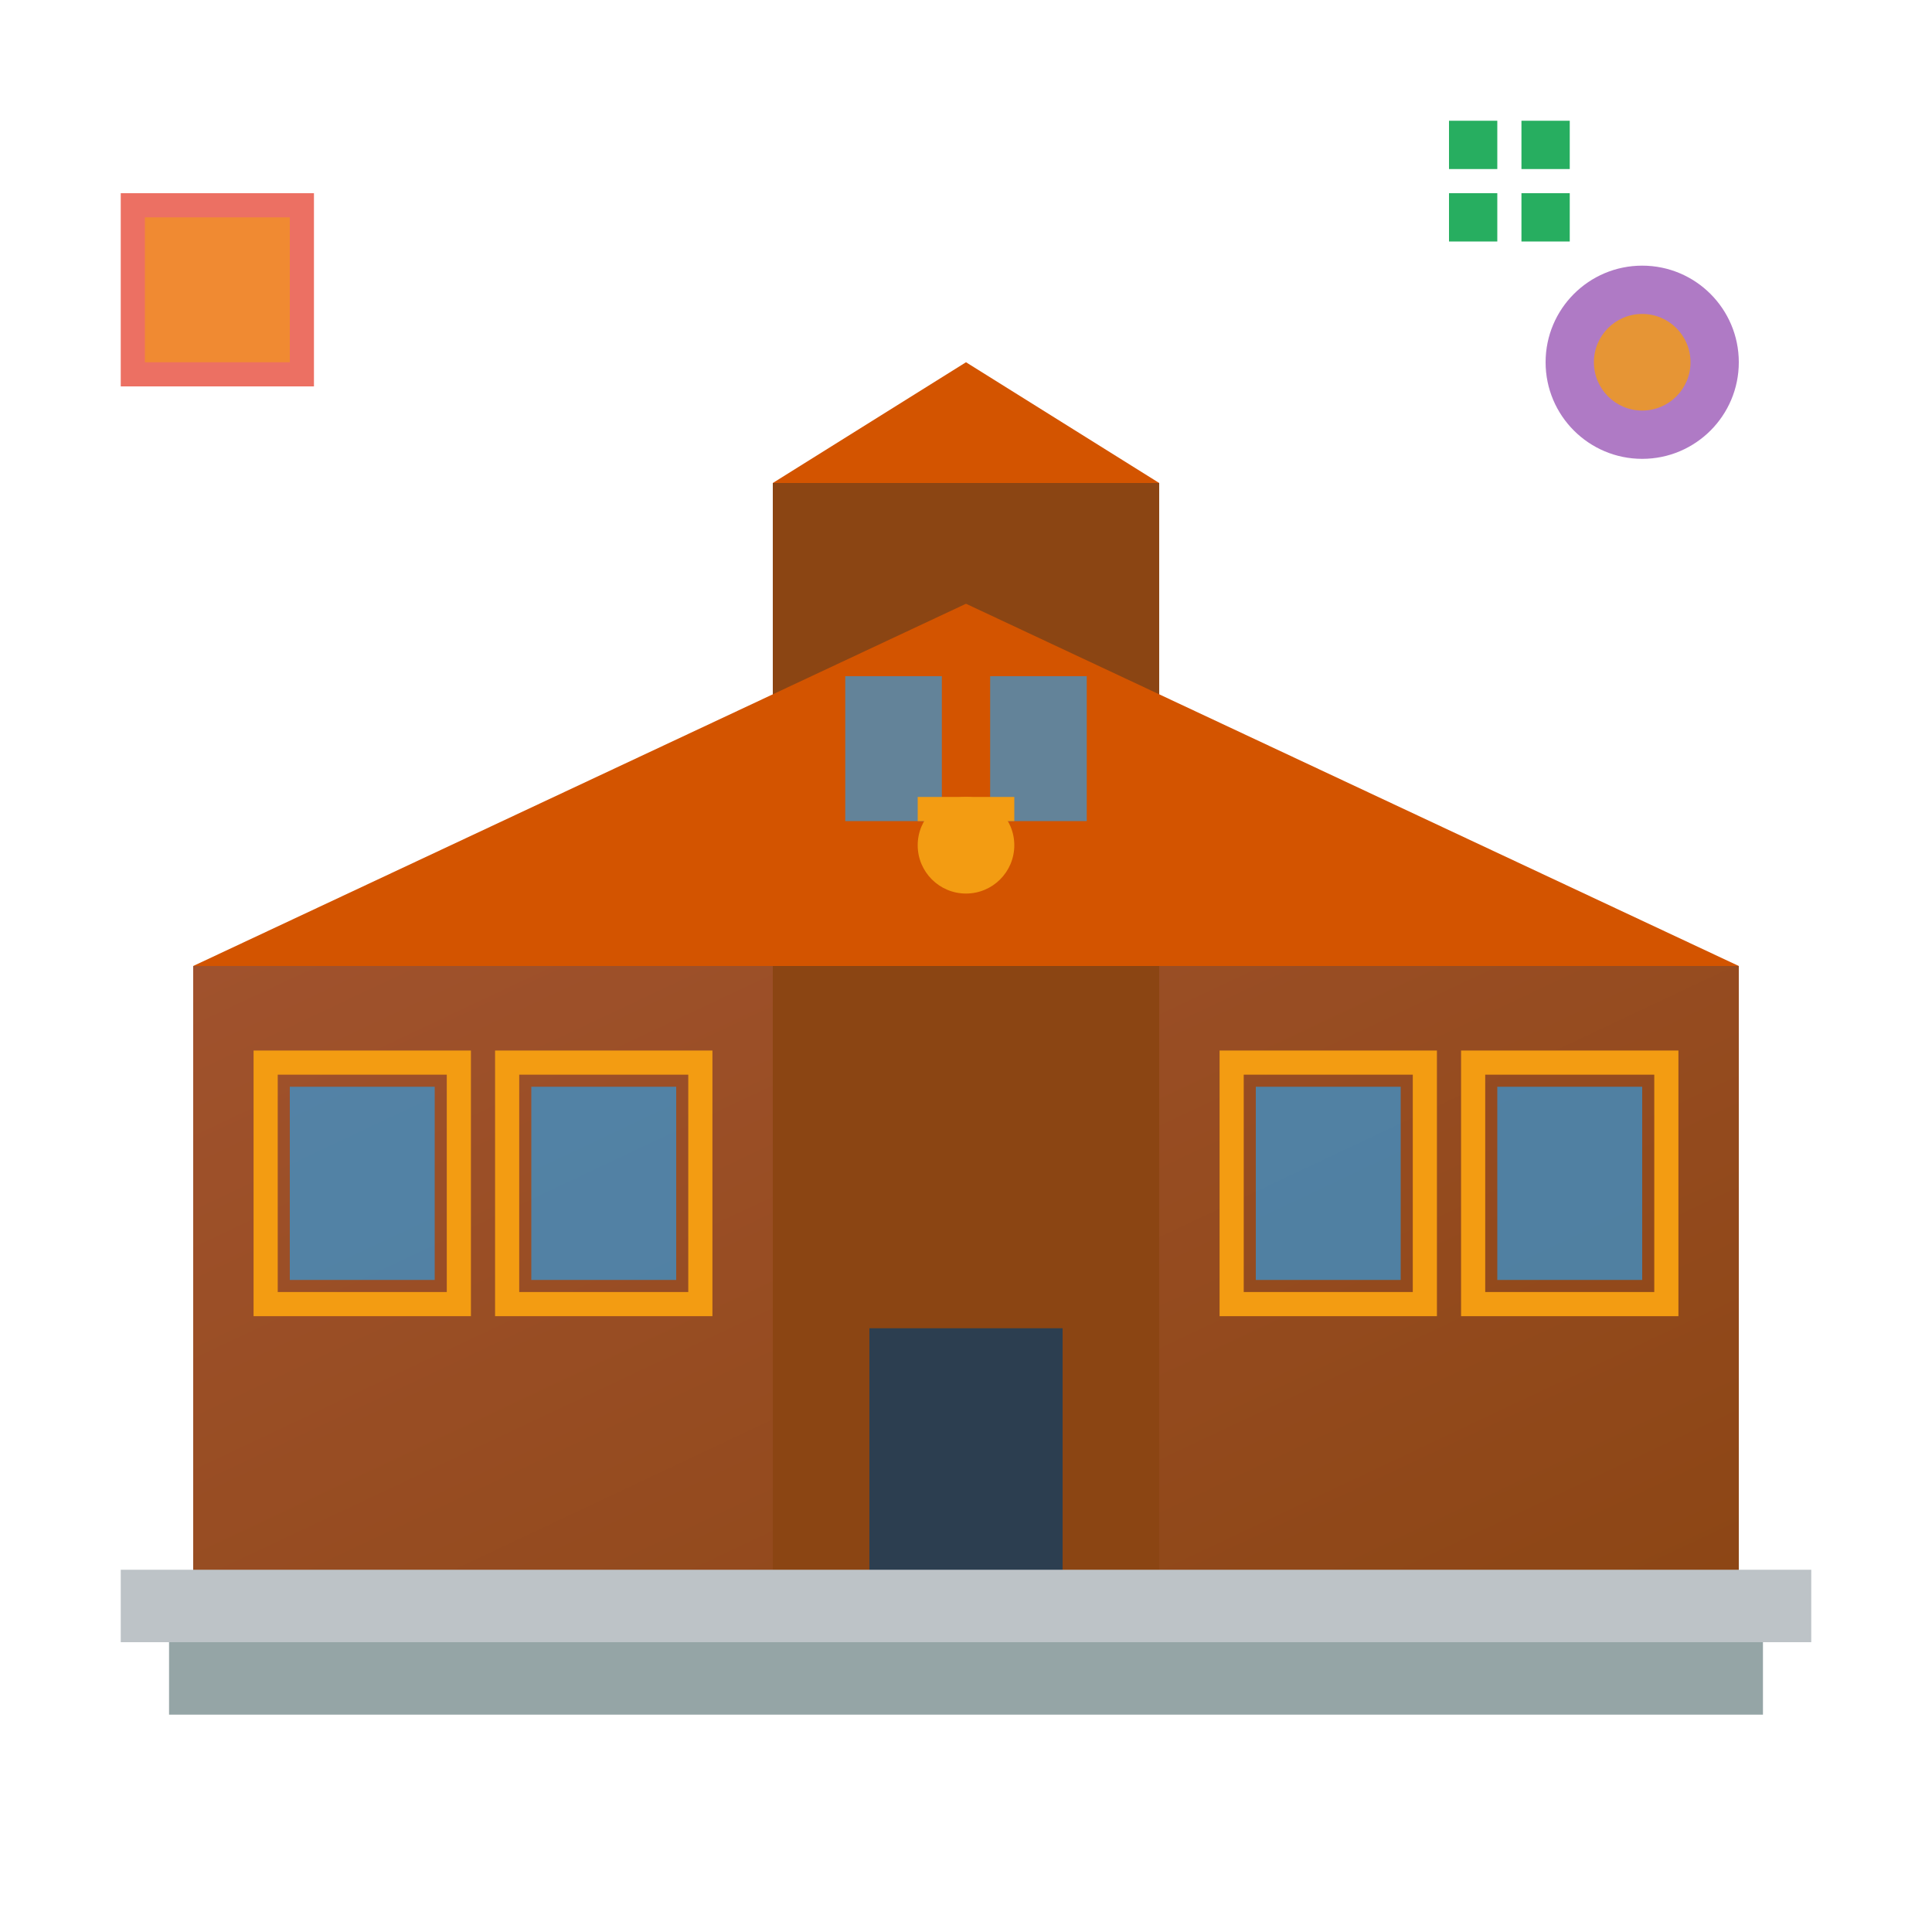 <svg xmlns="http://www.w3.org/2000/svg" width="80" height="80" viewBox="0 0 80 80">
  <defs>
    <linearGradient id="vaGradient" x1="0%" y1="0%" x2="100%" y2="100%">
      <stop offset="0%" style="stop-color:#a0522d"/>
      <stop offset="100%" style="stop-color:#8b4513"/>
    </linearGradient>
  </defs>
  
  <!-- Main Victorian building -->
  <rect x="8" y="40" width="64" height="30" fill="url(#vaGradient)"/>
  
  <!-- Central tower -->
  <rect x="32" y="20" width="16" height="50" fill="#8b4513"/>
  
  <!-- Victorian roofline -->
  <polygon points="8,40 40,25 72,40" fill="#d35400"/>
  <polygon points="32,20 40,15 48,20" fill="#d35400"/>
  
  <!-- Ornate windows with decorative frames -->
  <rect x="12" y="45" width="6" height="8" fill="#3498db" opacity="0.7"/>
  <rect x="11" y="44" width="8" height="10" fill="none" stroke="#f39c12" stroke-width="1"/>
  
  <rect x="22" y="45" width="6" height="8" fill="#3498db" opacity="0.7"/>
  <rect x="21" y="44" width="8" height="10" fill="none" stroke="#f39c12" stroke-width="1"/>
  
  <rect x="52" y="45" width="6" height="8" fill="#3498db" opacity="0.7"/>
  <rect x="51" y="44" width="8" height="10" fill="none" stroke="#f39c12" stroke-width="1"/>
  
  <rect x="62" y="45" width="6" height="8" fill="#3498db" opacity="0.7"/>
  <rect x="61" y="44" width="8" height="10" fill="none" stroke="#f39c12" stroke-width="1"/>
  
  <!-- Tower windows -->
  <rect x="35" y="28" width="4" height="6" fill="#3498db" opacity="0.7"/>
  <rect x="41" y="28" width="4" height="6" fill="#3498db" opacity="0.7"/>
  
  <!-- Grand arched entrance -->
  <path d="M 35 70 Q 40 55 45 70" fill="#2c3e50"/>
  <rect x="36" y="55" width="8" height="15" fill="#2c3e50"/>
  
  <!-- Decorative elements -->
  <circle cx="40" cy="35" r="2" fill="#f39c12"/>
  <rect x="38" y="33" width="4" height="1" fill="#f39c12"/>
  
  <!-- Steps with Victorian detail -->
  <rect x="5" y="65" width="70" height="3" fill="#bdc3c7"/>
  <rect x="7" y="68" width="66" height="3" fill="#95a5a6"/>
  
  <!-- Design motifs -->
  <rect x="5" y="8" width="8" height="8" fill="#e74c3c" opacity="0.8"/>
  <rect x="6" y="9" width="6" height="6" fill="#f39c12" opacity="0.6"/>
  
  <circle cx="68" cy="15" r="4" fill="#9b59b6" opacity="0.8"/>
  <circle cx="68" cy="15" r="2" fill="#f39c12" opacity="0.8"/>
  
  <!-- Textile pattern representation -->
  <rect x="60" y="5" width="2" height="2" fill="#27ae60"/>
  <rect x="63" y="5" width="2" height="2" fill="#27ae60"/>
  <rect x="60" y="8" width="2" height="2" fill="#27ae60"/>
  <rect x="63" y="8" width="2" height="2" fill="#27ae60"/>
</svg>
